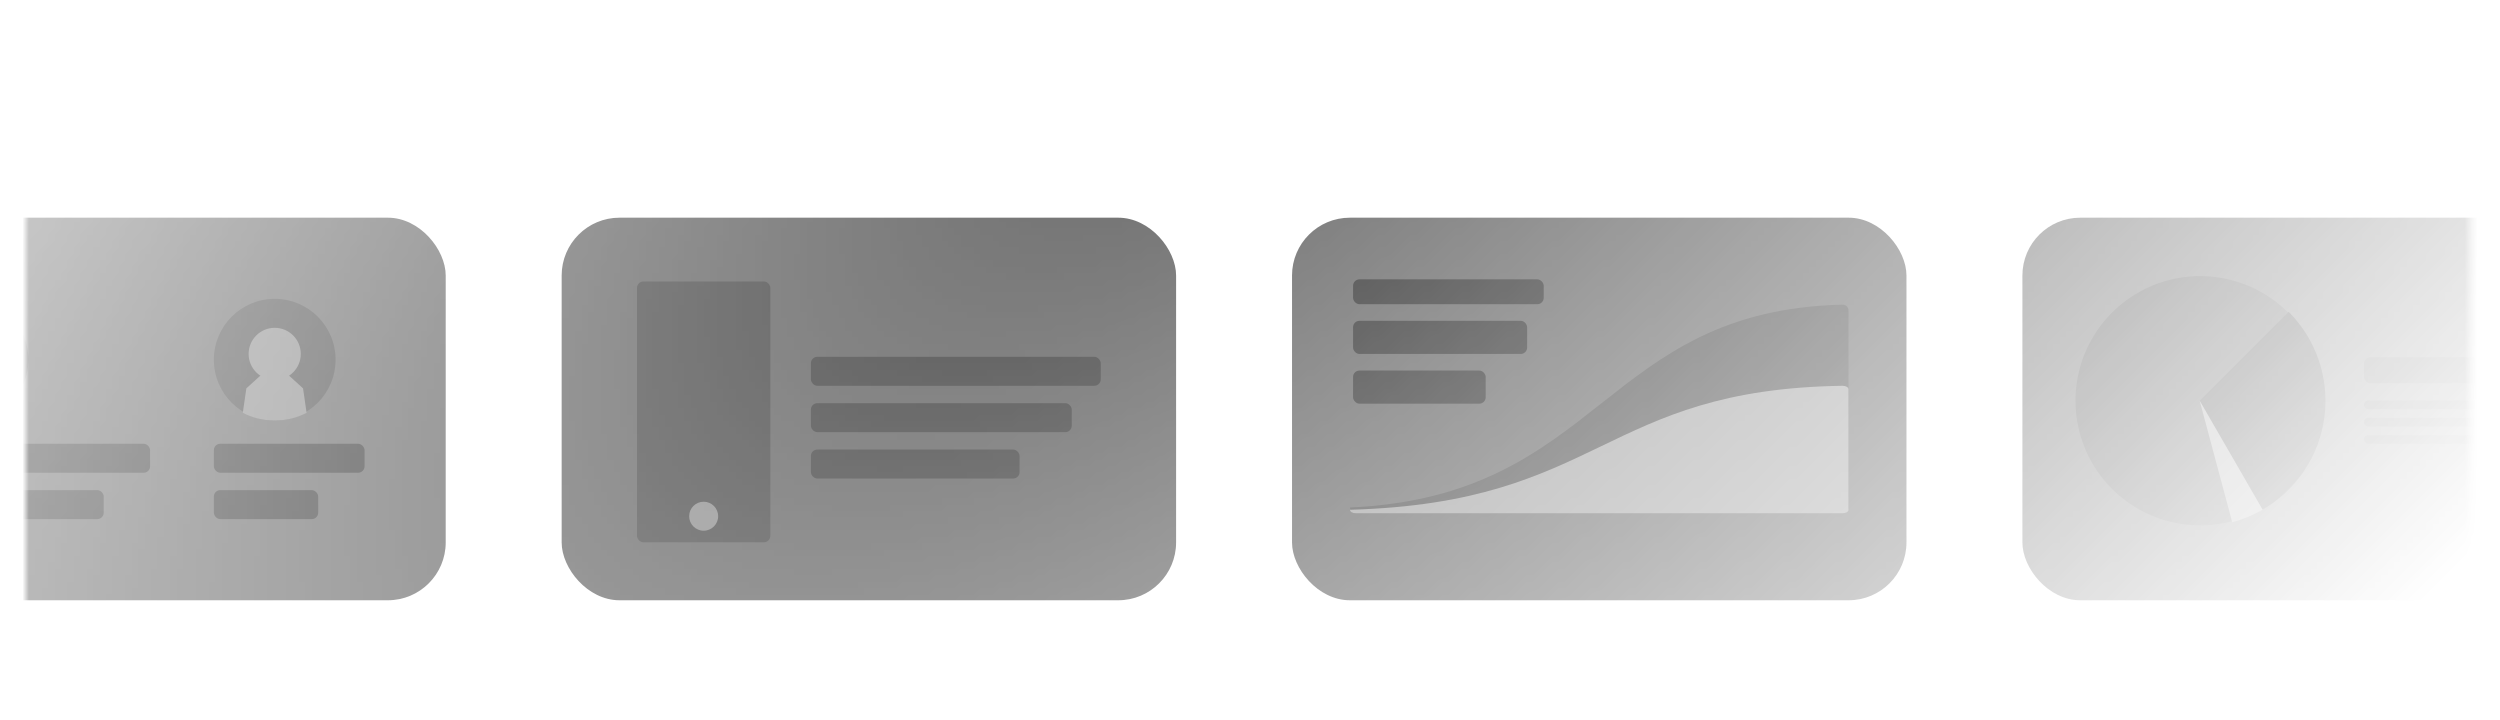 <svg width="389" height="112" viewBox="0 0 389 112" fill="none" xmlns="http://www.w3.org/2000/svg">
<mask id="mask0_1216_217" style="mask-type:alpha" maskUnits="userSpaceOnUse" x="4" y="0" width="381" height="112">
<rect x="4" width="380.42" height="111.888" fill="url(#paint0_radial_1216_217)"/>
</mask>
<g mask="url(#mask0_1216_217)">
<rect x="-25.354" y="33.872" width="94.706" height="59.529" rx="9" fill="#666666"/>
<rect x="87.393" y="33.872" width="95.608" height="59.529" rx="9" fill="#666666"/>
<rect x="126.176" y="55.519" width="45.098" height="4.51" rx="1" fill="#464646"/>
<rect x="126.176" y="62.734" width="40.588" height="4.51" rx="1" fill="#464646"/>
<rect x="126.176" y="69.95" width="32.471" height="4.51" rx="1" fill="#464646"/>
<rect x="99.117" y="43.793" width="20.745" height="40.588" rx="1" fill="#4C4C4C"/>
<circle cx="109.489" cy="80.323" r="2.255" fill="#8D8D8D"/>
<rect x="201.039" y="33.872" width="95.608" height="59.529" rx="9" fill="#666666"/>
<rect x="210.537" y="43.468" width="29.666" height="3.869" rx="1" fill="#323232"/>
<rect x="210.537" y="49.917" width="27.086" height="5.159" rx="1" fill="#323232"/>
<rect x="210.537" y="57.656" width="20.637" height="5.159" rx="1" fill="#323232"/>
<path d="M286.725 47.401C287.223 47.401 287.627 47.805 287.627 48.303V78.97C287.627 79.468 287.223 79.872 286.725 79.872H210.961C210.462 79.872 210.059 79.468 210.059 78.97C249.294 77.166 249.294 48.303 286.725 47.401Z" fill="#4C4C4C"/>
<path d="M286.725 60.029C287.223 60.029 287.627 60.275 287.627 60.58V79.32C287.627 79.625 287.223 79.872 286.725 79.872H210.961C210.462 79.872 210.059 79.625 210.059 79.32C249.294 78.218 249.294 60.58 286.725 60.029Z" fill="#A0A0A0"/>
<rect x="314.686" y="33.872" width="95.608" height="59.529" rx="9" fill="#666666"/>
<circle cx="42.746" cy="55.97" r="9.471" fill="#4C4C4C"/>
<circle cx="42.744" cy="55.068" r="4.059" fill="#8A8A8A"/>
<path d="M47.705 64.232C46.197 65.023 44.486 65.44 42.744 65.44C41.002 65.44 39.291 65.023 37.783 64.232L38.334 60.429L42.744 56.421L47.154 60.429L47.705 64.232Z" fill="#8A8A8A"/>
<circle cx="-5.059" cy="55.97" r="9.471" fill="#4C4C4C"/>
<rect x="-14.529" y="69.048" width="37.882" height="4.51" rx="1" fill="#373737"/>
<rect x="-14.529" y="76.264" width="30.667" height="4.51" rx="1" fill="#373737"/>
<rect x="33.275" y="76.264" width="16.235" height="4.51" rx="1" fill="#373737"/>
<rect x="33.275" y="69.048" width="23.451" height="4.51" rx="1" fill="#373737"/>
<path d="M361.732 62.355C361.732 66.841 360.176 71.189 357.33 74.657C354.484 78.125 350.523 80.499 346.123 81.374C341.722 82.249 337.155 81.572 333.198 79.457C329.241 77.342 326.14 73.921 324.423 69.776C322.707 65.631 322.48 61.019 323.782 56.725C325.085 52.432 327.835 48.723 331.566 46.23C335.296 43.738 339.775 42.616 344.24 43.056C348.705 43.495 352.879 45.47 356.052 48.642L342.339 62.355H361.732Z" fill="#4C4C4C"/>
<path d="M356.109 48.514C358.232 50.637 359.839 53.22 360.804 56.063C361.769 58.906 362.067 61.933 361.675 64.909C361.283 67.886 360.212 70.733 358.544 73.229C356.876 75.726 354.656 77.805 352.056 79.306L342.269 62.355L356.109 48.514Z" fill="#2E2E2E"/>
<path d="M352.056 79.306C350.574 80.161 348.987 80.819 347.335 81.261L342.269 62.355L352.056 79.306Z" fill="#999999"/>
<rect x="367.842" y="55.59" width="20.204" height="4.041" rx="1" fill="#4C4C4C"/>
<rect x="367.842" y="62.325" width="28.285" height="1.347" rx="0.673" fill="#4C4C4C"/>
<rect x="367.842" y="65.018" width="28.285" height="1.347" rx="0.673" fill="#4C4C4C"/>
<rect x="367.842" y="67.712" width="22.898" height="1.347" rx="0.673" fill="#4C4C4C"/>
</g>
<defs>
<radialGradient id="paint0_radial_1216_217" cx="0" cy="0" r="1" gradientUnits="userSpaceOnUse" gradientTransform="translate(194.21 4.61574e-06) rotate(50.447) scale(192.729 436.837)">
<stop stop-color="#1C1C1C"/>
<stop offset="1" stop-color="#1B1B1B" stop-opacity="0"/>
</radialGradient>
</defs>
</svg>
